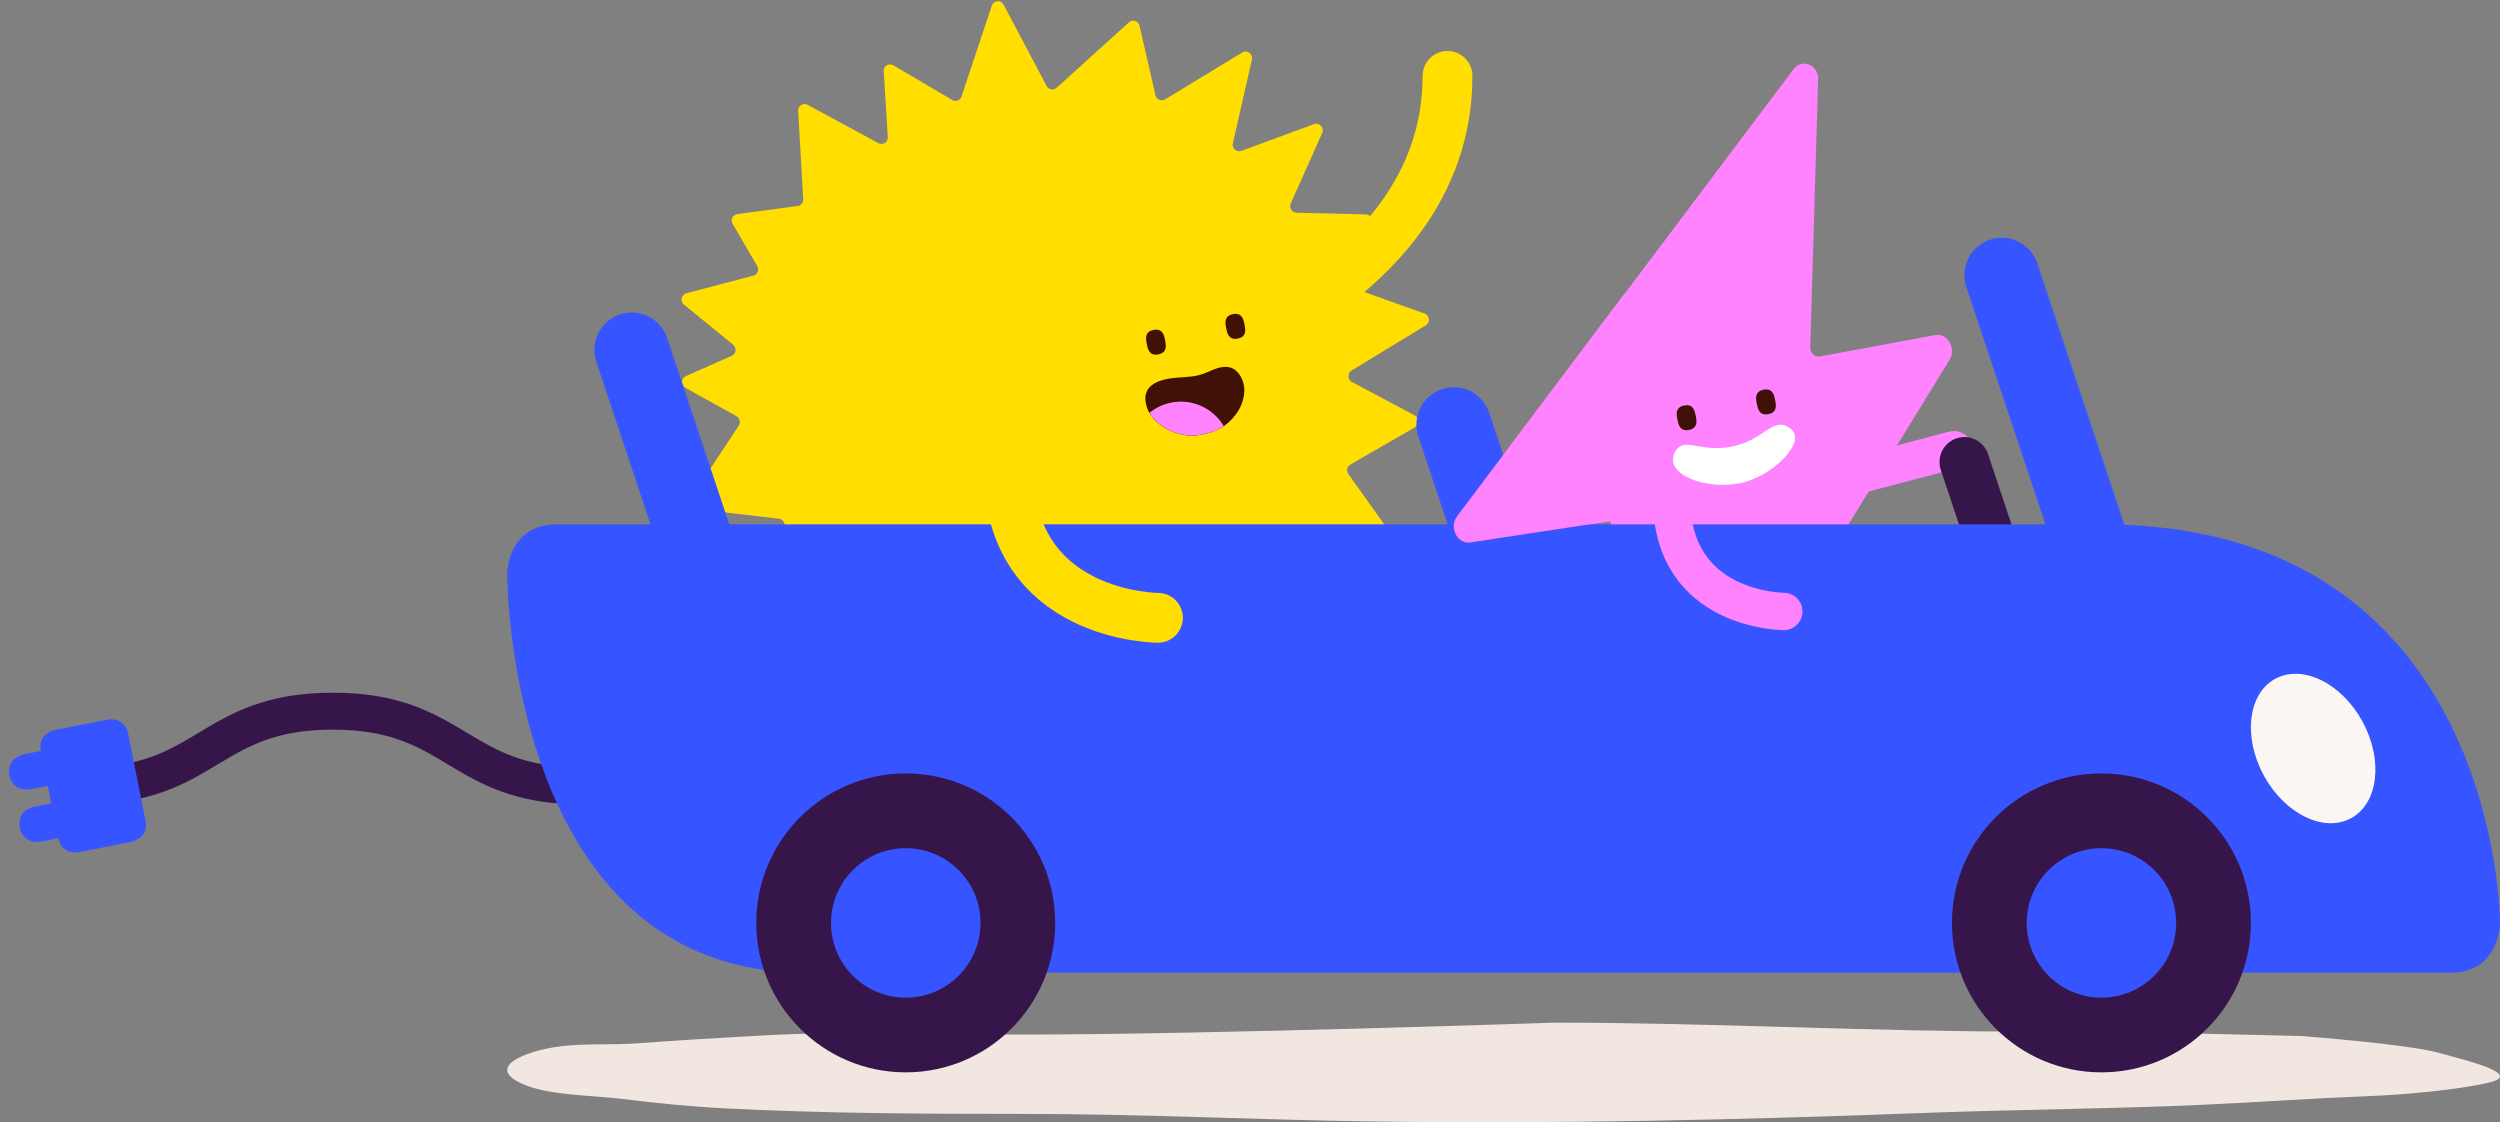 <svg width="245" height="110" viewBox="0 0 245 110" fill="none" xmlns="http://www.w3.org/2000/svg">
<rect x="0" y="0" width="245" height="110" fill="#808080" stroke="none"/>
<path d="M100.808 101.388C92.061 101.399 83.469 100.999 74.783 101.473C70.697 101.697 66.635 101.934 62.56 102.239C59.929 102.436 57.111 102.212 54.538 102.592C51.405 103.057 47.289 104.654 51.504 106.349C54.009 107.356 58.156 107.346 60.98 107.695C64.34 108.112 67.595 108.441 71.026 108.617C80.808 109.119 90.545 109.163 100.361 109.163C111.773 109.163 123.043 109.739 134.429 109.902C152.714 110.167 170.819 109.739 189.046 109.051C196.963 108.753 207.65 108.648 215.57 108.281C222.111 107.98 225.935 107.664 232.486 107.403C235.646 107.278 240.881 106.803 243.898 106.098C247.56 105.243 241.115 103.782 238.894 103.152C236.076 102.351 225.671 101.538 225.671 101.538C225.671 101.538 209.749 101.087 198.998 101.097C183.449 101.114 167.913 100.219 152.344 100.219C152.344 100.219 118.768 101.368 100.815 101.385L100.808 101.388Z" fill="#F2E6E1"/>
<path d="M112.563 36.731C112.563 36.731 141.857 29.408 141.857 7.438" stroke="#FFDE00" stroke-width="4.882" stroke-linecap="round" stroke-linejoin="round"/>
<path d="M75.445 60.468L81.375 59.884C81.771 59.844 82.107 60.186 82.07 60.593L81.514 66.476C81.466 66.96 81.951 67.323 82.392 67.137L87.732 64.858C88.098 64.702 88.519 64.93 88.6 65.33L89.773 71.138C89.871 71.616 90.434 71.819 90.8 71.507L95.367 67.601C95.618 67.384 95.995 67.408 96.228 67.652L101.447 73.148C101.714 73.43 102.159 73.409 102.396 73.107L107.858 66.058C108.089 65.76 108.526 65.736 108.794 66.004L113.025 70.219C113.371 70.561 113.947 70.409 114.073 69.937L115.551 64.441C115.67 63.994 116.205 63.828 116.558 64.126L121.956 68.666C122.38 69.022 123.014 68.703 122.983 68.147L122.627 61.241C122.607 60.871 122.898 60.566 123.264 60.573L129.028 60.702C129.466 60.712 129.774 60.278 129.632 59.857L127.679 54.073C127.55 53.69 127.798 53.283 128.191 53.236L135.196 52.351C135.67 52.29 135.901 51.737 135.619 51.34L132.141 46.458C131.92 46.146 132.009 45.712 132.334 45.526L138.701 41.854C139.135 41.603 139.118 40.965 138.674 40.728L132.487 37.432C132.049 37.199 132.026 36.568 132.446 36.314L139.729 31.882C140.186 31.604 140.109 30.906 139.603 30.726L131.748 27.915C131.364 27.78 131.202 27.319 131.412 26.973L134.399 21.992C134.653 21.572 134.355 21.022 133.867 21.012L127.062 20.849C126.607 20.839 126.309 20.358 126.496 19.937L129.574 13.038C129.805 12.519 129.303 11.97 128.777 12.163L121.657 14.784C121.186 14.957 120.708 14.526 120.823 14.028L122.688 5.846C122.814 5.294 122.224 4.853 121.746 5.141L114.178 9.742C113.812 9.966 113.334 9.756 113.235 9.329L111.676 2.527C111.567 2.049 110.994 1.863 110.638 2.185L103.545 8.606C103.243 8.881 102.762 8.793 102.569 8.423L98.354 0.459C98.093 -0.036 97.378 0.018 97.202 0.547L94.231 9.457C94.106 9.837 93.669 10.003 93.323 9.8L87.545 6.396C87.108 6.138 86.572 6.474 86.606 6.982L87.006 13.431C87.037 13.929 86.522 14.265 86.084 14.031L79.144 10.271C78.71 10.037 78.194 10.369 78.222 10.868L78.713 19.524C78.734 19.856 78.496 20.148 78.174 20.188L72.247 20.982C71.8 21.043 71.563 21.544 71.796 21.941L74.21 26.067C74.424 26.434 74.238 26.905 73.834 27.013L67.263 28.739C66.762 28.871 66.629 29.529 67.036 29.858L71.847 33.781C72.22 34.083 72.146 34.676 71.712 34.869L67.213 36.856C66.734 37.066 66.711 37.751 67.172 38.009L72.173 40.786C72.502 40.969 72.607 41.396 72.4 41.711L67.67 48.875C67.406 49.276 67.657 49.821 68.131 49.876L76.323 50.832C76.709 50.876 76.967 51.262 76.869 51.642L74.773 59.667C74.662 60.101 75.011 60.522 75.451 60.478L75.445 60.468Z" fill="#FFDE00"/>
<path d="M120.165 32.163C120.26 32.641 120.403 33.359 121.301 33.18C122.2 33 122.057 32.281 121.962 31.803C121.867 31.325 121.725 30.606 120.826 30.786C119.928 30.966 120.07 31.684 120.165 32.163Z" fill="#411007"/>
<path d="M112.384 33.709C112.479 34.188 112.621 34.906 113.52 34.727C114.418 34.547 114.276 33.828 114.181 33.35C114.086 32.872 113.944 32.153 113.045 32.333C112.147 32.513 112.289 33.231 112.384 33.709Z" fill="#411007"/>
<path d="M117.536 36.754C116.618 36.995 115.682 36.944 114.749 37.076C113.573 37.239 112.007 37.744 112.274 39.422C112.593 41.409 114.804 42.555 116.516 42.691C117.079 42.735 118.472 42.586 119.561 41.989C120.168 41.657 120.669 41.206 121.113 40.613C121.585 39.985 121.9 39.199 121.941 38.361C121.992 37.303 121.341 36.052 120.286 35.961C119.3 35.876 118.452 36.514 117.536 36.754Z" fill="#411007"/>
<path d="M112.648 40.455C113.245 39.97 113.967 39.617 114.774 39.455C116.863 39.038 118.907 40.024 119.931 41.76C119.813 41.842 119.694 41.916 119.565 41.984C118.477 42.581 117.083 42.73 116.52 42.686C115.13 42.577 113.418 41.801 112.648 40.451V40.455Z" fill="#FF83FF"/>
<path d="M191.488 44.07L172.982 48.953" stroke="#FF83FF" stroke-width="3.662" stroke-linecap="round" stroke-linejoin="round"/>
<path d="M161.832 77.805L157.831 51.084L143.943 53.196C142.712 53.19 142.024 51.643 142.794 50.609L175.746 6.811C176.57 5.638 178.303 6.39 178.174 7.858L177.411 33.908C177.333 34.453 177.723 34.952 178.235 34.955L189.824 32.806C191.027 32.812 191.722 34.301 191.007 35.345L164.225 78.934C163.367 80.063 161.672 79.263 161.835 77.805H161.832Z" fill="#FF83FF"/>
<path d="M166.184 40.756C166.279 41.234 166.421 41.953 165.523 42.133C164.624 42.313 164.482 41.594 164.387 41.116C164.292 40.638 164.15 39.919 165.048 39.739C165.947 39.559 166.089 40.278 166.184 40.756Z" fill="#411007"/>
<path d="M173.964 39.209C174.059 39.688 174.201 40.406 173.303 40.586C172.405 40.766 172.262 40.047 172.167 39.569C172.072 39.091 171.93 38.372 172.828 38.192C173.727 38.013 173.869 38.731 173.964 39.209Z" fill="#411007"/>
<path d="M175.511 42.035C177.104 43.293 173.714 46.721 170.476 47.368C167.238 48.013 162.983 46.531 164.149 44.303C164.993 42.69 166.523 44.405 169.761 43.758C172.998 43.113 173.755 40.645 175.511 42.035Z" fill="white"/>
<path d="M57.026 77.019C44.821 77.019 44.821 69.695 32.615 69.695C20.409 69.695 20.409 77.019 8.203 77.019" stroke="#36164A" stroke-width="3.621" stroke-linecap="round" stroke-linejoin="round"/>
<path d="M5.377 71.54C5.377 71.54 3.668 71.879 4.007 73.591L2.298 73.93C2.298 73.93 0.589 74.269 0.928 75.982C1.267 77.691 2.98 77.351 2.98 77.351L4.688 77.012L5.027 78.721L3.319 79.06C3.319 79.06 1.61 79.399 1.949 81.112C2.288 82.82 4 82.481 4 82.481L5.709 82.142C6.048 83.851 7.76 83.512 7.76 83.512L12.89 82.491C12.89 82.491 14.599 82.152 14.26 80.44L12.558 71.889C12.219 70.18 10.507 70.52 10.507 70.52L5.377 71.54Z" fill="#3654FF"/>
<path d="M192.513 45.273L196.174 56.259" stroke="#36164A" stroke-width="4.882" stroke-linecap="round" stroke-linejoin="round"/>
<path d="M196.175 26.961L205.939 56.255" stroke="#3654FF" stroke-width="7.324" stroke-linecap="round" stroke-linejoin="round"/>
<path d="M142.469 41.609L147.351 56.256" stroke="#3654FF" stroke-width="7.324" stroke-linecap="round" stroke-linejoin="round"/>
<path d="M61.91 34.289L69.234 56.26" stroke="#3654FF" stroke-width="7.324" stroke-linecap="round" stroke-linejoin="round"/>
<path d="M205.94 51.383C244.998 51.383 244.998 90.442 244.998 90.442C244.998 90.442 244.998 95.324 240.116 95.324H78.999C49.705 95.324 49.705 56.265 49.705 56.265C49.705 56.265 49.705 51.383 54.587 51.383H205.94Z" fill="#3654FF"/>
<path d="M221.505 75.302C223.285 79.201 227.045 81.486 229.91 80.411C232.771 79.337 233.649 75.302 231.873 71.406C230.093 67.507 226.333 65.222 223.468 66.297C220.606 67.371 219.728 71.406 221.505 75.302Z" fill="#FAF6F4"/>
<path d="M205.94 105.091C214.029 105.091 220.587 98.533 220.587 90.444C220.587 82.355 214.029 75.797 205.94 75.797C197.851 75.797 191.293 82.355 191.293 90.444C191.293 98.533 197.851 105.091 205.94 105.091Z" fill="#36164A"/>
<path d="M205.94 97.772C209.984 97.772 213.263 94.493 213.263 90.448C213.263 86.404 209.984 83.125 205.94 83.125C201.895 83.125 198.616 86.404 198.616 90.448C198.616 94.493 201.895 97.772 205.94 97.772Z" fill="#3654FF"/>
<path d="M88.763 105.091C96.853 105.091 103.41 98.533 103.41 90.444C103.41 82.355 96.853 75.797 88.763 75.797C80.674 75.797 74.116 82.355 74.116 90.444C74.116 98.533 80.674 105.091 88.763 105.091Z" fill="#36164A"/>
<path d="M88.763 97.772C92.808 97.772 96.087 94.493 96.087 90.448C96.087 86.404 92.808 83.125 88.763 83.125C84.718 83.125 81.439 86.404 81.439 90.448C81.439 94.493 84.718 97.772 88.763 97.772Z" fill="#3654FF"/>
<path d="M174.813 59.923C174.813 59.923 163.828 59.923 163.828 48.938" stroke="#FF83FF" stroke-width="3.662" stroke-linecap="round" stroke-linejoin="round"/>
<path d="M157.83 51.073L150.886 52.127L143.942 53.182C143.329 53.182 142.847 52.792 142.62 52.273C142.39 51.758 142.41 51.11 142.793 50.595L159.268 28.695L157.83 51.069V51.073Z" fill="#FF83FF"/>
<path d="M113.479 60.545C113.479 60.545 98.832 60.545 98.832 45.898" stroke="#FFDE00" stroke-width="4.882" stroke-linecap="round" stroke-linejoin="round"/>
</svg>

